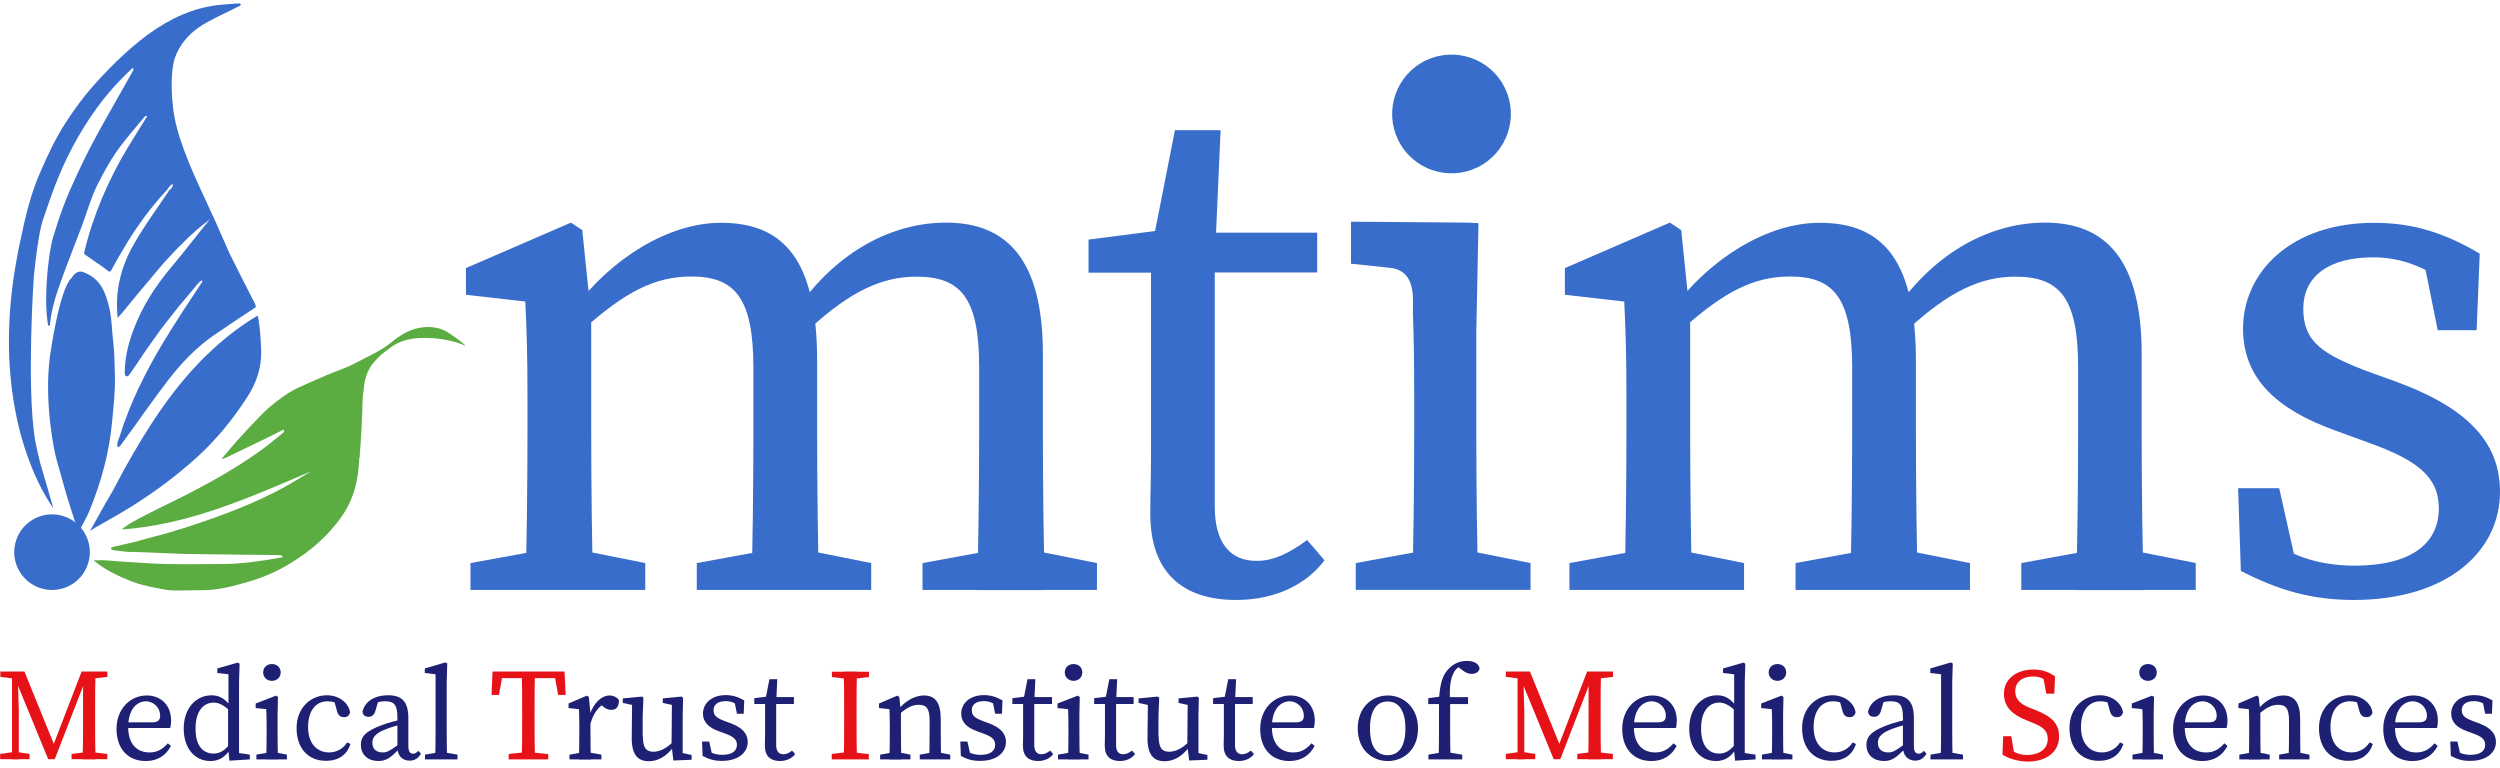 <svg width="257" height="79" viewBox="0 0 257 79" fill="none" xmlns="http://www.w3.org/2000/svg">
<path d="M152.423 16.907C155.29 15.135 156.178 11.375 154.406 8.508C152.635 5.641 148.874 4.753 146.007 6.525C143.141 8.296 142.253 12.056 144.024 14.924C145.796 17.79 149.556 18.678 152.423 16.907Z" fill="#386DCC"/>
<path d="M53.999 60.643C54.149 57.15 54.224 49.189 54.224 44.383V40.703C54.224 36.441 54.149 34.094 53.999 30.996L47.897 30.301V27.56L58.693 22.885L59.857 23.655L60.777 32.611V44.364C60.777 49.171 60.852 57.132 61.002 60.624H53.999V60.643ZM66.334 57.883V60.643H48.366V57.883L56.815 56.343H58.617L66.334 57.883ZM84.002 37.154V44.383C84.002 49.34 84.077 57.15 84.227 60.643H77.224C77.374 57.15 77.449 49.34 77.449 44.383V37.83C77.449 30.733 75.628 28.424 71.066 28.424C67.292 28.424 64.25 30.038 60.026 33.793H58.336V30.226H62.335L59.068 31.672C62.767 26.677 68.644 22.904 74.088 22.904C80.791 22.885 84.002 27.015 84.002 37.154ZM81.843 56.343L89.56 57.883V60.643H71.629V57.883L80.059 56.343H81.843ZM107.209 36.385V44.402C107.209 49.358 107.284 57.169 107.434 60.661H100.431C100.581 57.169 100.656 49.358 100.656 44.402V37.699C100.656 30.508 98.685 28.442 94.197 28.442C90.724 28.442 87.475 29.888 83.213 33.812H81.298V30.939H85.56L82.012 31.653C86.124 25.795 91.775 22.885 97.258 22.885C103.585 22.885 107.209 26.79 107.209 36.385ZM105.05 56.343L112.766 57.883V60.643H94.836V57.883L103.228 56.343H105.05Z" fill="#386DCC"/>
<path d="M129.176 57.658C130.866 57.658 132.387 56.963 134.377 55.517L136.16 57.601C134.227 60.155 131.016 61.676 127.054 61.676C121.609 61.676 118.249 58.878 118.249 52.814C118.249 50.898 118.324 49.265 118.324 46.242V28.03H111.902V24.631L121.478 23.392L118.305 25.983L120.783 13.385H125.477L124.876 26.96V51.987C124.858 55.949 126.566 57.658 129.176 57.658ZM135.409 23.918V28.011H121.591V23.918H135.409Z" fill="#386DCC"/>
<path d="M145.155 60.641C145.305 57.148 145.38 49.188 145.38 44.381V40.739C145.38 37.528 145.343 34.73 145.249 32.214C145.211 30.881 145.718 27.746 142.77 27.52L138.884 27.108V22.789L150.825 22.883L151.989 22.939L151.764 34.167V44.381C151.764 49.188 151.839 57.148 151.989 60.641H145.155ZM157.34 57.881V60.641H139.372V57.881L147.821 56.341H149.623L157.34 57.881Z" fill="#386DCC"/>
<path d="M166.971 60.643C167.121 57.15 167.197 49.189 167.197 44.383V40.703C167.197 36.441 167.121 34.094 166.971 30.996L160.869 30.301V27.56L171.665 22.885L172.829 23.655L173.749 32.611V44.364C173.749 49.171 173.824 57.132 173.975 60.624H166.971V60.643ZM179.288 57.883V60.643H161.339V57.883L169.788 56.343H171.59L179.288 57.883ZM196.956 37.154V44.383C196.956 49.34 197.031 57.15 197.181 60.643H190.178C190.328 57.15 190.403 49.34 190.403 44.383V37.83C190.403 30.733 188.582 28.424 184.02 28.424C180.246 28.424 177.204 30.038 172.979 33.793H171.29V30.226H175.289L172.022 31.672C175.721 26.677 181.597 22.904 187.042 22.904C193.745 22.885 196.956 27.015 196.956 37.154ZM194.797 56.343L202.514 57.883V60.643H184.583V57.883L193.013 56.343H194.797ZM220.163 36.385V44.402C220.163 49.358 220.238 57.169 220.388 60.661H213.403C213.554 57.169 213.629 49.358 213.629 44.402V37.699C213.629 30.508 211.657 28.442 207.17 28.442C203.696 28.442 200.448 29.888 196.186 33.812H194.271V30.939H198.533L194.984 31.653C199.096 25.795 204.748 22.885 210.23 22.885C216.539 22.885 220.163 26.79 220.163 36.385ZM218.003 56.343L225.72 57.883V60.643H207.789V57.883L216.182 56.343H218.003Z" fill="#386DCC"/>
<path d="M230.358 58.693L230.076 50.187H234.301L236.366 59.387L232.536 57.622V54.975C235.277 57.059 238.206 58.148 242.074 58.148C247.951 58.148 250.711 55.801 250.711 52.271C250.711 48.986 248.439 47.296 243.557 45.531L239.952 44.217C234.282 42.151 230.583 39.072 230.583 33.777C230.583 28.107 235.371 22.906 244.064 22.906C248.27 22.906 251.537 24.07 254.916 26.079L254.597 33.946H250.598L249.002 26.023L251.875 27.3V29.365C249.378 27.431 246.805 26.455 243.97 26.455C239.239 26.455 236.779 28.52 236.779 31.731C236.779 35.129 238.675 36.462 243.933 38.377L246.336 39.241C254.053 42.076 257 45.737 257 50.582C257 56.458 251.875 61.678 241.905 61.678C237.549 61.659 234.169 60.645 230.358 58.693Z" fill="#386DCC"/>
<path d="M0.016 77.505L1.443 77.298H1.724L3.039 77.505V78.049H0.016V77.505ZM0.035 69.037H1.818V69.788H1.649L0.035 69.582V69.037ZM1.236 69.037H1.818L1.931 73.093V78.068H1.236V69.037ZM1.255 69.037H2.513L5.761 77.035H5.31L8.39 69.037H9.122L5.63 78.049H4.954L1.255 69.037ZM7.376 77.505L8.991 77.298H9.272L11.037 77.505V78.049H7.357V77.505H7.376ZM8.54 73.9V69.037H9.817C9.779 70.408 9.779 71.797 9.779 73.224V73.881C9.779 75.271 9.779 76.679 9.817 78.068H8.484C8.54 76.698 8.54 75.289 8.54 73.9ZM9.141 69.037H11.037V69.582L9.272 69.788H9.141V69.037Z" fill="#E61217"/>
<path d="M17.591 74.085C17.591 74.386 17.553 74.667 17.497 74.836H12.502V74.254H15.675C16.314 74.254 16.464 73.954 16.464 73.559C16.464 72.79 15.826 72.095 15 72.095C14.155 72.095 13.178 72.808 13.178 74.742C13.178 76.451 14.042 77.352 15.375 77.352C16.239 77.352 16.765 76.958 17.253 76.413L17.572 76.676C17.084 77.634 16.22 78.235 14.981 78.235C13.16 78.235 11.977 76.977 11.977 74.93C11.977 72.865 13.404 71.494 15.075 71.494C16.502 71.494 17.591 72.452 17.591 74.085Z" fill="#1E2074"/>
<path d="M21.945 77.466C22.621 77.466 23.109 77.165 23.71 76.376L23.842 76.733C23.316 77.672 22.678 78.235 21.626 78.235C19.993 78.235 18.885 76.883 18.885 74.912C18.885 72.847 20.105 71.476 21.758 71.476C22.546 71.476 23.203 71.814 23.898 72.865L23.767 73.203C22.997 72.452 22.471 72.227 21.964 72.227C20.969 72.227 20.105 73.034 20.105 74.856C20.068 76.658 20.875 77.466 21.945 77.466ZM25.682 77.578V78.066L23.579 78.198L23.447 76.827V72.847L23.485 72.678V69.317L22.34 69.185V68.716L24.442 68.115L24.63 68.228L24.574 70.143V78.066L24.311 77.372L25.682 77.578Z" fill="#1E2074"/>
<path d="M27.372 78.065C27.391 77.464 27.41 76.074 27.41 75.229V74.591C27.41 73.859 27.391 73.427 27.372 72.901L26.283 72.789V72.319L28.367 71.512L28.574 71.643L28.536 73.465V75.248C28.536 76.074 28.555 77.464 28.574 78.083H27.372V78.065ZM29.494 77.576V78.065H26.358V77.576L27.823 77.314H28.142L29.494 77.576ZM27.053 69.127C27.053 68.602 27.447 68.264 27.954 68.264C28.461 68.264 28.856 68.602 28.856 69.127C28.856 69.634 28.461 69.991 27.954 69.991C27.447 69.991 27.053 69.634 27.053 69.127Z" fill="#1E2074"/>
<path d="M31.672 74.74C31.672 76.429 32.574 77.349 33.831 77.349C34.601 77.349 35.277 76.974 35.69 76.317L36.028 76.486C35.653 77.612 34.789 78.213 33.512 78.213C31.672 78.213 30.489 76.918 30.489 74.852C30.489 72.731 31.973 71.473 33.606 71.473C34.827 71.473 35.822 72.224 35.991 73.219C35.916 73.557 35.709 73.726 35.371 73.726C34.92 73.726 34.733 73.444 34.639 73.087L34.32 71.923L34.958 72.43C34.507 72.186 34.057 72.092 33.663 72.092C32.498 72.092 31.672 73.012 31.672 74.74Z" fill="#1E2074"/>
<path d="M39.331 74.514C39.894 74.308 40.758 74.064 41.415 73.951V74.439C40.814 74.571 40.007 74.815 39.613 74.984C38.43 75.434 38.28 75.96 38.28 76.354C38.28 77.068 38.749 77.349 39.35 77.349C39.8 77.349 40.082 77.18 40.908 76.58L41.19 76.373L41.378 76.655L40.983 77.049C40.176 77.856 39.725 78.232 38.899 78.232C37.904 78.232 37.097 77.669 37.097 76.542C37.097 75.772 37.51 75.171 39.331 74.514ZM40.852 76.824V73.726C40.852 72.411 40.476 72.092 39.594 72.092C39.275 72.092 38.88 72.13 38.373 72.336L38.937 71.904L38.599 73.05C38.486 73.463 38.261 73.688 37.885 73.688C37.51 73.688 37.285 73.482 37.266 73.144C37.51 72.111 38.505 71.473 39.894 71.473C41.303 71.473 41.978 72.111 41.978 73.82V76.692C41.978 77.274 42.166 77.481 42.467 77.481C42.692 77.481 42.842 77.368 42.992 77.18L43.274 77.481C42.955 78.007 42.579 78.194 42.11 78.194C41.34 78.194 40.852 77.669 40.852 76.824Z" fill="#1E2074"/>
<path d="M45.791 68.096L45.978 68.208L45.922 70.124V75.231C45.922 76.169 45.941 77.108 45.96 78.066H44.739C44.758 77.127 44.777 76.188 44.777 75.231V69.316L43.669 69.185V68.715L45.791 68.096ZM47.03 77.577V78.066H43.688V77.577L45.19 77.314H45.509L47.03 77.577Z" fill="#1E2074"/>
<path d="M51.106 69.713L51.725 69.037L51.293 71.44H50.524L50.636 69.037H58.034L58.147 71.44H57.377L56.945 69.037L57.564 69.713H51.106ZM54.466 77.317L56.363 77.524V78.068H52.288V77.505L54.185 77.317H54.466ZM53.678 73.224C53.678 71.835 53.678 70.427 53.64 69.037H54.992C54.955 70.389 54.955 71.797 54.955 73.224V73.881C54.955 75.271 54.955 76.679 54.992 78.068H53.64C53.678 76.716 53.678 75.308 53.678 73.881V73.224Z" fill="#E61217"/>
<path d="M59.554 75.231V74.592C59.554 73.86 59.535 73.447 59.517 72.902L58.446 72.79V72.32L60.324 71.513L60.531 71.644L60.7 73.334V75.249C60.7 76.075 60.718 77.465 60.737 78.084H59.517C59.535 77.446 59.554 76.057 59.554 75.231ZM58.559 77.578L60.024 77.315H60.361L61.826 77.578V78.066H58.54V77.578H58.559ZM60.136 73.409H60.925L60.606 73.522C61.019 72.245 61.864 71.494 62.652 71.494C63.046 71.494 63.459 71.682 63.629 71.982C63.629 72.621 63.384 72.977 62.84 72.977C62.521 72.977 62.258 72.846 62.014 72.639L61.657 72.32L62.314 72.208C61.507 72.639 61.019 73.315 60.718 74.329H60.174V73.409H60.136Z" fill="#1E2074"/>
<path d="M66.087 75.682C66.087 76.865 66.425 77.278 67.157 77.278C67.833 77.278 68.528 76.921 69.185 76.264H69.485V76.959H68.791L69.26 76.752C68.49 77.803 67.589 78.254 66.688 78.254C65.599 78.254 64.923 77.616 64.942 75.832L64.979 72.265L65.28 72.527L64.022 72.265V71.795L66.012 71.607L66.143 71.739L66.068 73.635V75.682H66.087ZM69.222 78.179L69.035 76.602L69.072 72.265L69.373 72.527L68.133 72.265V71.795L70.086 71.607L70.218 71.739L70.18 73.635V77.691L69.823 77.334L71.1 77.616V78.104L69.222 78.179Z" fill="#1E2074"/>
<path d="M72.228 77.709L72.172 76.226H72.904L73.261 77.822L72.604 77.522V77.052C73.073 77.409 73.599 77.597 74.256 77.597C75.27 77.597 75.758 77.184 75.758 76.564C75.758 76.001 75.364 75.7 74.519 75.4L73.899 75.175C72.904 74.818 72.266 74.273 72.266 73.353C72.266 72.358 73.092 71.457 74.613 71.457C75.345 71.457 75.908 71.664 76.509 72.001L76.453 73.372H75.758L75.477 72.001L75.984 72.227V72.584C75.552 72.246 75.101 72.077 74.613 72.077C73.787 72.077 73.355 72.433 73.355 72.997C73.355 73.597 73.693 73.823 74.594 74.161L75.007 74.311C76.359 74.799 76.866 75.438 76.866 76.282C76.866 77.296 75.984 78.216 74.237 78.216C73.486 78.235 72.904 78.066 72.228 77.709Z" fill="#1E2074"/>
<path d="M80.525 77.537C80.826 77.537 81.089 77.424 81.427 77.162L81.746 77.518C81.408 77.969 80.845 78.232 80.169 78.232C79.23 78.232 78.629 77.744 78.629 76.692C78.629 76.354 78.648 76.073 78.648 75.547V72.374H77.54V71.773L79.211 71.566L78.667 72.017L79.099 69.82H79.906L79.793 72.186V76.542C79.775 77.237 80.075 77.537 80.525 77.537ZM81.615 71.66V72.374H79.211V71.66H81.615Z" fill="#1E2074"/>
<path d="M85.52 69.6V69.056H89.331V69.6L87.566 69.807H87.285L85.52 69.6ZM87.548 77.317L89.313 77.524V78.068H85.501V77.505L87.266 77.298H87.548V77.317ZM86.778 73.224C86.778 71.835 86.778 70.427 86.74 69.037H88.092C88.055 70.389 88.055 71.797 88.055 73.224V73.881C88.055 75.271 88.055 76.679 88.092 78.068H86.74C86.778 76.716 86.778 75.308 86.778 73.881V73.224Z" fill="#E61217"/>
<path d="M91.434 78.066C91.452 77.465 91.471 76.075 91.471 75.231V74.592C91.471 73.86 91.452 73.447 91.434 72.902L90.363 72.79V72.32L92.241 71.513L92.448 71.644L92.617 73.203V75.249C92.617 76.075 92.635 77.465 92.654 78.084H91.434V78.066ZM93.593 77.578V78.066H90.476V77.578L91.941 77.315H92.26L93.593 77.578ZM96.71 73.972V75.231C96.71 76.094 96.728 77.446 96.747 78.066H95.527C95.546 77.465 95.564 76.094 95.564 75.231V74.085C95.564 72.846 95.245 72.452 94.457 72.452C93.799 72.452 93.236 72.733 92.485 73.391H92.185V72.771H92.879L92.297 73.015C92.954 72.132 94.006 71.494 94.963 71.494C96.146 71.494 96.71 72.208 96.71 73.972ZM96.334 77.315L97.686 77.578V78.066H94.55V77.578L96.015 77.315H96.334Z" fill="#1E2074"/>
<path d="M98.775 77.709L98.719 76.226H99.451L99.808 77.822L99.151 77.522V77.052C99.62 77.409 100.146 77.597 100.803 77.597C101.817 77.597 102.305 77.184 102.305 76.564C102.305 76.001 101.911 75.7 101.066 75.4L100.446 75.175C99.451 74.818 98.813 74.273 98.813 73.353C98.813 72.358 99.639 71.457 101.16 71.457C101.892 71.457 102.455 71.664 103.056 72.001L103 73.372H102.305L102.023 72.001L102.53 72.227V72.584C102.098 72.246 101.648 72.077 101.16 72.077C100.334 72.077 99.902 72.433 99.902 72.997C99.902 73.597 100.24 73.823 101.141 74.161L101.554 74.311C102.906 74.799 103.413 75.438 103.413 76.282C103.413 77.296 102.53 78.216 100.784 78.216C100.014 78.235 99.432 78.066 98.775 77.709Z" fill="#1E2074"/>
<path d="M107.055 77.537C107.355 77.537 107.618 77.424 107.956 77.162L108.275 77.518C107.937 77.969 107.374 78.232 106.698 78.232C105.759 78.232 105.158 77.744 105.158 76.692C105.158 76.354 105.177 76.073 105.177 75.547V72.374H104.069V71.773L105.74 71.566L105.196 72.017L105.628 69.82H106.435L106.323 72.186V76.542C106.304 77.237 106.604 77.537 107.055 77.537ZM108.144 71.66V72.374H105.74V71.66H108.144Z" fill="#1E2074"/>
<path d="M109.797 78.065C109.816 77.464 109.835 76.074 109.835 75.229V74.591C109.835 73.859 109.816 73.427 109.797 72.901L108.708 72.789V72.319L110.792 71.512L110.999 71.643L110.961 73.465V75.248C110.961 76.074 110.98 77.464 110.999 78.083H109.797V78.065ZM111.9 77.576V78.065H108.764V77.576L110.229 77.314H110.548L111.9 77.576ZM109.459 69.127C109.459 68.602 109.853 68.264 110.36 68.264C110.867 68.264 111.262 68.602 111.262 69.127C111.262 69.634 110.867 69.991 110.36 69.991C109.872 69.991 109.459 69.634 109.459 69.127Z" fill="#1E2074"/>
<path d="M115.467 77.537C115.767 77.537 116.03 77.424 116.368 77.162L116.687 77.518C116.349 77.969 115.786 78.232 115.11 78.232C114.171 78.232 113.571 77.744 113.571 76.692C113.571 76.354 113.589 76.073 113.589 75.547V72.374H112.482V71.773L114.153 71.566L113.608 72.017L114.04 69.82H114.847L114.735 72.186V76.542C114.716 77.237 114.998 77.537 115.467 77.537ZM116.537 71.66V72.374H114.134V71.66H116.537Z" fill="#1E2074"/>
<path d="M119.109 75.682C119.109 76.865 119.447 77.278 120.18 77.278C120.856 77.278 121.55 76.921 122.207 76.264H122.508V76.959H121.813L122.282 76.752C121.513 77.803 120.611 78.254 119.71 78.254C118.621 78.254 117.945 77.616 117.964 75.832L118.002 72.265L118.302 72.527L117.044 72.265V71.795L119.034 71.607L119.166 71.739L119.091 73.635V75.682H119.109ZM122.245 78.179L122.057 76.602L122.095 72.265L122.395 72.527L121.156 72.265V71.795L123.109 71.607L123.24 71.739L123.202 73.635V77.691L122.846 77.334L124.122 77.616V78.104L122.245 78.179Z" fill="#1E2074"/>
<path d="M127.691 77.537C127.991 77.537 128.254 77.424 128.592 77.162L128.911 77.518C128.573 77.969 128.01 78.232 127.334 78.232C126.395 78.232 125.794 77.744 125.794 76.692C125.794 76.354 125.813 76.073 125.813 75.547V72.374H124.705V71.773L126.376 71.566L125.832 72.017L126.264 69.82H127.071L126.958 72.186V76.542C126.94 77.237 127.24 77.537 127.691 77.537ZM128.78 71.66V72.374H126.376V71.66H128.78Z" fill="#1E2074"/>
<path d="M135.162 74.085C135.162 74.386 135.124 74.667 135.068 74.836H130.074V74.254H133.247C133.885 74.254 134.035 73.954 134.035 73.559C134.035 72.79 133.397 72.095 132.571 72.095C131.726 72.095 130.75 72.808 130.75 74.742C130.75 76.451 131.613 77.352 132.946 77.352C133.81 77.352 134.336 76.958 134.824 76.413L135.143 76.676C134.655 77.634 133.791 78.235 132.552 78.235C130.731 78.235 129.548 76.977 129.548 74.93C129.548 72.865 130.975 71.494 132.646 71.494C134.054 71.494 135.162 72.452 135.162 74.085Z" fill="#1E2074"/>
<path d="M139.576 74.892C139.576 72.658 141.097 71.494 142.674 71.494C144.214 71.494 145.772 72.658 145.772 74.892C145.772 77.127 144.233 78.235 142.674 78.235C141.078 78.235 139.576 77.108 139.576 74.892ZM144.477 74.892C144.477 73.071 143.801 72.114 142.656 72.114C141.473 72.114 140.834 73.09 140.834 74.892C140.834 76.714 141.473 77.634 142.656 77.634C143.82 77.634 144.477 76.695 144.477 74.892Z" fill="#1E2074"/>
<path d="M147.93 72.376H146.822V71.775L148.343 71.569L147.93 71.775C148.062 70.217 148.287 69.41 148.906 68.771C149.489 68.133 150.183 67.945 150.803 67.945C151.441 67.945 151.967 68.152 152.098 68.678C152.08 69.016 151.779 69.278 151.272 69.278C150.934 69.278 150.634 69.128 150.296 68.865L149.658 68.377L150.803 68.114L151.103 68.527C150.953 68.452 150.746 68.358 150.578 68.358C150.164 68.358 149.714 68.659 149.47 69.109C149.151 69.654 148.963 70.555 149.075 72.189V75.212C149.075 76.15 149.094 77.089 149.113 78.047H147.893C147.911 77.108 147.93 76.169 147.93 75.212V72.376ZM150.315 77.577V78.065H146.841V77.577L148.362 77.314H148.7L150.315 77.577ZM150.915 71.663V72.376H148.512V71.663H150.915Z" fill="#1E2074"/>
<path d="M154.801 77.505L156.228 77.298H156.509L157.824 77.505V78.049H154.801V77.505ZM154.801 69.037H156.585V69.788H156.416L154.801 69.582V69.037ZM156.003 69.037H156.585L156.697 73.093V78.068H156.003V69.037ZM156.021 69.037H157.279L160.527 77.035H160.077L163.156 69.037H163.888L160.396 78.049H159.72L156.021 69.037ZM162.142 77.505L163.757 77.298H164.039L165.803 77.505V78.049H162.142V77.505ZM163.306 73.9V69.037H164.583C164.545 70.408 164.545 71.797 164.545 73.224V73.881C164.545 75.271 164.545 76.679 164.583 78.068H163.269C163.306 76.698 163.306 75.289 163.306 73.9ZM163.926 69.037H165.822V69.582L164.057 69.788H163.926V69.037Z" fill="#E61217"/>
<path d="M172.377 74.085C172.377 74.386 172.339 74.667 172.283 74.836H167.289V74.254H170.462C171.1 74.254 171.25 73.954 171.25 73.559C171.25 72.79 170.612 72.095 169.786 72.095C168.941 72.095 167.964 72.808 167.964 74.742C167.964 76.451 168.828 77.352 170.161 77.352C171.025 77.352 171.551 76.958 172.039 76.413L172.358 76.676C171.87 77.634 171.006 78.235 169.767 78.235C167.946 78.235 166.763 76.977 166.763 74.93C166.763 72.865 168.19 71.494 169.861 71.494C171.269 71.494 172.377 72.452 172.377 74.085Z" fill="#1E2074"/>
<path d="M176.714 77.466C177.39 77.466 177.878 77.165 178.479 76.376L178.61 76.733C178.084 77.672 177.446 78.235 176.395 78.235C174.761 78.235 173.653 76.883 173.653 74.912C173.653 72.847 174.874 71.476 176.526 71.476C177.315 71.476 177.972 71.814 178.667 72.865L178.535 73.203C177.765 72.452 177.24 72.227 176.733 72.227C175.738 72.227 174.874 73.034 174.874 74.856C174.855 76.658 175.644 77.466 176.714 77.466ZM180.469 77.578V78.066L178.366 78.198L178.235 76.827V72.847L178.272 72.678V69.317L177.127 69.185V68.716L179.23 68.115L179.418 68.228L179.361 70.143V78.066L179.098 77.372L180.469 77.578Z" fill="#1E2074"/>
<path d="M182.139 78.065C182.158 77.464 182.176 76.074 182.176 75.229V74.591C182.176 73.859 182.158 73.427 182.139 72.901L181.05 72.789V72.319L183.134 71.512L183.341 71.643L183.303 73.465V75.248C183.303 76.074 183.322 77.464 183.341 78.083H182.139V78.065ZM184.261 77.576V78.065H181.125V77.576L182.59 77.314H182.909L184.261 77.576ZM181.82 69.127C181.82 68.602 182.214 68.264 182.721 68.264C183.228 68.264 183.622 68.602 183.622 69.127C183.622 69.634 183.228 69.991 182.721 69.991C182.233 69.991 181.82 69.634 181.82 69.127Z" fill="#1E2074"/>
<path d="M186.439 74.74C186.439 76.429 187.34 77.349 188.598 77.349C189.368 77.349 190.044 76.974 190.457 76.317L190.795 76.486C190.419 77.612 189.556 78.213 188.279 78.213C186.439 78.213 185.256 76.918 185.256 74.852C185.256 72.731 186.739 71.473 188.373 71.473C189.593 71.473 190.588 72.224 190.757 73.219C190.682 73.557 190.476 73.726 190.138 73.726C189.687 73.726 189.499 73.444 189.405 73.087L189.086 71.923L189.725 72.43C189.274 72.186 188.823 72.092 188.429 72.092C187.284 72.092 186.439 73.012 186.439 74.74Z" fill="#1E2074"/>
<path d="M194.101 74.514C194.664 74.308 195.528 74.064 196.185 73.951V74.439C195.584 74.571 194.777 74.815 194.382 74.984C193.199 75.434 193.049 75.96 193.049 76.354C193.049 77.068 193.519 77.349 194.119 77.349C194.57 77.349 194.852 77.18 195.678 76.58L195.959 76.373L196.147 76.655L195.753 77.049C194.946 77.856 194.495 78.232 193.669 78.232C192.674 78.232 191.866 77.669 191.866 76.542C191.885 75.772 192.279 75.171 194.101 74.514ZM195.621 76.824V73.726C195.621 72.411 195.246 72.092 194.363 72.092C194.044 72.092 193.65 72.13 193.143 72.336L193.706 71.904L193.368 73.05C193.256 73.463 193.03 73.688 192.655 73.688C192.279 73.688 192.054 73.482 192.035 73.144C192.279 72.111 193.274 71.473 194.664 71.473C196.072 71.473 196.748 72.111 196.748 73.82V76.692C196.748 77.274 196.936 77.481 197.236 77.481C197.461 77.481 197.612 77.368 197.762 77.18L198.044 77.481C197.724 78.007 197.349 78.194 196.879 78.194C196.128 78.194 195.64 77.669 195.621 76.824Z" fill="#1E2074"/>
<path d="M200.557 68.096L200.745 68.208L200.689 70.124V75.231C200.689 76.169 200.708 77.108 200.726 78.066H199.506C199.525 77.127 199.543 76.188 199.543 75.231V69.316L198.436 69.185V68.715L200.557 68.096ZM201.796 77.577V78.066H198.454V77.577L199.956 77.314H200.276L201.796 77.577Z" fill="#1E2074"/>
<path d="M210.509 75.963C210.509 75.099 210.002 74.705 208.838 74.254L208.331 74.048C206.942 73.503 206.003 72.715 206.003 71.325C206.003 69.767 207.317 68.828 209.045 68.828C209.946 68.828 210.678 69.11 211.26 69.542L211.185 71.306H210.359L209.983 69.279L210.866 69.729V70.405C210.209 69.767 209.702 69.542 208.988 69.542C207.956 69.542 207.167 70.067 207.167 71.062C207.167 71.907 207.711 72.395 208.688 72.771L209.213 72.978C210.997 73.672 211.673 74.442 211.673 75.719C211.673 77.315 210.34 78.291 208.481 78.291C207.467 78.291 206.472 77.972 205.853 77.578L205.928 75.681H206.754L207.111 77.765L206.228 77.39V76.751C207.073 77.352 207.524 77.615 208.444 77.615C209.664 77.578 210.509 76.996 210.509 75.963Z" fill="#E61217"/>
<path d="M213.926 74.74C213.926 76.429 214.827 77.349 216.085 77.349C216.855 77.349 217.531 76.974 217.944 76.317L218.282 76.486C217.907 77.612 217.043 78.213 215.766 78.213C213.926 78.213 212.743 76.918 212.743 74.852C212.743 72.731 214.227 71.473 215.86 71.473C217.08 71.473 218.076 72.224 218.245 73.219C218.169 73.557 217.963 73.726 217.625 73.726C217.174 73.726 216.987 73.444 216.893 73.087L216.574 71.923L217.212 72.43C216.761 72.186 216.311 72.092 215.916 72.092C214.771 72.092 213.926 73.012 213.926 74.74Z" fill="#1E2074"/>
<path d="M220.235 78.065C220.253 77.464 220.272 76.074 220.272 75.229V74.591C220.272 73.859 220.253 73.427 220.235 72.901L219.146 72.789V72.319L221.23 71.512L221.436 71.643L221.399 73.465V75.248C221.399 76.074 221.417 77.464 221.436 78.083H220.235V78.065ZM222.356 77.576V78.065H219.221V77.576L220.685 77.314H221.004L222.356 77.576ZM219.915 69.127C219.915 68.602 220.31 68.264 220.817 68.264C221.324 68.264 221.718 68.602 221.718 69.127C221.718 69.634 221.324 69.991 220.817 69.991C220.31 69.991 219.915 69.634 219.915 69.127Z" fill="#1E2074"/>
<path d="M228.985 74.085C228.985 74.386 228.947 74.667 228.891 74.836H223.915V74.254H227.089C227.727 74.254 227.877 73.954 227.877 73.559C227.877 72.79 227.239 72.095 226.413 72.095C225.568 72.095 224.591 72.808 224.591 74.742C224.591 76.451 225.455 77.352 226.788 77.352C227.652 77.352 228.178 76.958 228.666 76.413L228.985 76.676C228.497 77.634 227.633 78.235 226.394 78.235C224.573 78.235 223.39 76.977 223.39 74.93C223.39 72.865 224.817 71.494 226.488 71.494C227.896 71.494 228.985 72.452 228.985 74.085Z" fill="#1E2074"/>
<path d="M231.181 78.066C231.199 77.465 231.218 76.075 231.218 75.231V74.592C231.218 73.86 231.199 73.447 231.181 72.902L230.11 72.79V72.32L231.988 71.513L232.195 71.644L232.364 73.203V75.249C232.364 76.075 232.382 77.465 232.401 78.084H231.181V78.066ZM233.321 77.578V78.066H230.204V77.578L231.669 77.315H231.988L233.321 77.578ZM236.457 73.972V75.231C236.457 76.094 236.475 77.446 236.494 78.066H235.274C235.293 77.465 235.311 76.094 235.311 75.231V74.085C235.311 72.846 234.992 72.452 234.204 72.452C233.546 72.452 232.983 72.733 232.232 73.391H231.932V72.771H232.626L232.044 73.015C232.702 72.132 233.753 71.494 234.711 71.494C235.875 71.494 236.457 72.208 236.457 73.972ZM236.062 77.315L237.414 77.578V78.066H234.297V77.578L235.762 77.315H236.062Z" fill="#1E2074"/>
<path d="M239.574 74.74C239.574 76.429 240.475 77.349 241.733 77.349C242.503 77.349 243.179 76.974 243.592 76.317L243.93 76.486C243.554 77.612 242.69 78.213 241.414 78.213C239.574 78.213 238.391 76.918 238.391 74.852C238.391 72.731 239.874 71.473 241.507 71.473C242.728 71.473 243.723 72.224 243.892 73.219C243.817 73.557 243.61 73.726 243.272 73.726C242.822 73.726 242.634 73.444 242.54 73.087L242.221 71.923L242.859 72.43C242.409 72.186 241.958 72.092 241.564 72.092C240.4 72.092 239.574 73.012 239.574 74.74Z" fill="#1E2074"/>
<path d="M250.613 74.085C250.613 74.386 250.575 74.667 250.519 74.836H245.525V74.254H248.698C249.336 74.254 249.487 73.954 249.487 73.559C249.487 72.79 248.848 72.095 248.022 72.095C247.177 72.095 246.201 72.808 246.201 74.742C246.201 76.451 247.064 77.352 248.398 77.352C249.261 77.352 249.787 76.958 250.275 76.413L250.594 76.676C250.106 77.634 249.242 78.235 248.003 78.235C246.182 78.235 244.999 76.977 244.999 74.93C244.999 72.865 246.426 71.494 248.097 71.494C249.505 71.494 250.613 72.452 250.613 74.085Z" fill="#1E2074"/>
<path d="M251.946 77.709L251.89 76.226H252.622L252.979 77.822L252.321 77.522V77.052C252.791 77.409 253.317 77.597 253.974 77.597C254.988 77.597 255.476 77.184 255.476 76.564C255.476 76.001 255.082 75.7 254.237 75.4L253.617 75.175C252.622 74.818 251.984 74.273 251.984 73.353C251.984 72.358 252.81 71.457 254.33 71.457C255.063 71.457 255.626 71.664 256.227 72.001L256.171 73.372H255.476L255.194 72.001L255.701 72.227V72.584C255.269 72.246 254.819 72.077 254.33 72.077C253.504 72.077 253.073 72.433 253.073 72.997C253.073 73.597 253.41 73.823 254.312 74.161L254.725 74.311C256.077 74.799 256.584 75.438 256.584 76.282C256.584 77.296 255.701 78.216 253.955 78.216C253.204 78.235 252.622 78.066 251.946 77.709Z" fill="#1E2074"/>
<path d="M11.81 38.471C11.772 37.363 11.772 36.256 11.641 35.129C11.491 33.984 11.509 32.82 11.246 31.693C10.871 30.116 10.383 28.727 8.749 28.051C8.712 28.032 8.693 28.032 8.655 28.013C8.618 27.994 8.58 27.976 8.524 27.957C8.036 27.807 7.642 28.107 7.341 28.595C6.083 29.741 5.144 36.575 5.144 36.575C4.468 41.475 5.689 46.751 5.689 46.751C5.914 47.69 6.215 48.591 6.459 49.53C6.891 51.163 7.435 52.741 7.942 54.355C7.98 54.449 8.017 54.524 8.111 54.543C8.224 54.562 8.224 54.449 8.242 54.393C8.562 53.755 8.937 53.154 9.2 52.497C10.402 49.549 11.246 46.507 11.528 43.315C11.678 41.701 11.866 40.105 11.81 38.471Z" fill="#386DCC"/>
<path d="M7.393 60.068C9.219 58.939 9.784 56.544 8.656 54.718C7.527 52.892 5.132 52.327 3.306 53.455C1.48 54.583 0.915 56.978 2.043 58.804C3.172 60.63 5.567 61.196 7.393 60.068Z" fill="#386DCC"/>
<path d="M1.483 41.737C1.633 42.619 1.821 43.446 2.008 44.215C2.065 44.441 2.121 44.666 2.196 44.891C3.548 49.735 5.482 52.233 5.482 52.233L4.224 47.895L4.186 47.801C4.167 47.745 4.149 47.689 4.13 47.595C4.074 47.351 3.998 47.013 3.886 46.562C3.792 46.168 3.698 45.68 3.585 45.117C2.722 39.597 3.473 28.463 3.473 28.463C3.698 26.247 3.98 24.163 4.336 22.83C4.768 21.516 5.444 19.619 5.651 19.094C6.74 16.277 8.129 13.63 9.894 11.189C10.964 9.706 12.185 8.335 13.518 7.096C13.555 7.058 13.612 7.04 13.687 6.983C13.781 7.19 13.63 7.321 13.574 7.453C12.654 9.086 11.734 10.701 10.814 12.334C9.781 14.156 8.805 16.014 7.923 17.93C6.834 20.258 6.252 21.797 5.501 24.238C5.144 25.365 4.9 27.468 4.825 28.65C4.75 29.871 4.693 31.091 4.806 32.33C4.825 32.612 4.881 32.912 4.9 33.194C4.919 33.325 4.956 33.495 5.069 33.513C5.069 33.513 5.125 33.495 5.144 33.344C5.144 33.344 5.144 33.344 5.144 33.325C5.275 31.805 5.745 30.378 6.252 28.951C6.946 26.998 7.716 25.083 8.448 23.149C8.937 21.835 9.312 20.464 9.913 19.206C10.626 17.742 11.415 16.334 12.391 15.019C13.142 14.024 13.968 13.085 14.757 12.128C14.832 12.034 14.926 11.865 15.133 11.94C14.475 13.01 13.818 14.043 13.18 15.094C11.171 18.399 9.537 22.192 8.655 25.965C8.599 26.172 8.899 26.266 9.068 26.397C9.819 26.961 10.363 27.242 11.096 27.843C11.284 27.993 11.359 27.937 11.452 27.749C11.941 26.867 12.447 25.965 12.973 25.102C14.194 23.093 15.583 21.215 17.198 19.488C17.348 19.262 17.479 19.037 17.78 18.906C17.761 19.244 17.611 19.431 17.367 19.563C17.348 19.619 17.329 19.676 17.292 19.732C16.09 21.497 14.832 23.224 13.762 25.102C12.447 27.392 11.847 29.796 12.072 32.424V32.687L12.241 32.499C12.541 32.218 12.786 31.88 13.048 31.561C13.856 30.584 14.644 29.608 15.47 28.65C16.09 27.918 16.691 27.167 17.348 26.472C18.606 25.12 19.901 23.806 21.385 22.698C21.554 22.567 21.479 22.623 21.573 22.548C20.446 23.9 19 25.815 17.949 27.054C16.428 28.838 15.076 30.735 14.137 32.894C13.386 34.602 12.842 36.367 12.823 38.264C12.823 38.395 12.804 38.62 12.992 38.677C13.161 38.733 13.255 38.564 13.33 38.47C13.968 37.588 14.55 36.649 15.189 35.748C15.79 34.903 16.372 34.058 17.01 33.232C17.892 32.086 18.812 30.96 19.751 29.871C20.07 29.514 20.333 29.082 20.746 28.801C20.84 28.951 20.765 29.007 20.728 29.063C19.395 31.072 18.061 33.081 16.803 35.166C14.945 38.245 13.367 41.437 12.297 44.873C12.185 45.211 11.978 45.567 12.091 45.962C12.316 45.943 12.391 45.792 12.485 45.661C14.1 43.483 15.621 41.23 17.292 39.071C18.625 37.343 20.108 35.785 21.892 34.527C23.244 33.588 24.614 32.687 25.985 31.786C26.022 31.748 26.06 31.73 26.097 31.711L26.304 31.561C26.304 31.561 26.323 31.504 26.229 31.279C26.21 31.223 26.191 31.166 26.154 31.11C25.29 29.439 24.445 27.749 23.6 26.059L21.892 22.192C21.873 22.154 21.835 22.098 21.817 22.06C21.629 21.628 21.422 21.215 21.235 20.783C20.408 19.018 19.582 17.235 18.906 15.395C18.381 13.968 17.949 12.503 17.78 11.001C17.63 9.612 17.573 8.185 17.78 6.796C17.874 6.157 18.08 5.575 18.418 4.993C19.113 3.773 20.07 2.965 21.253 2.308C22.305 1.726 23.394 1.238 24.464 0.693C24.539 0.656 24.652 0.618 24.708 0.562C24.783 0.487 24.746 0.355 24.633 0.355C24.22 0.355 24.013 0.393 23.413 0.431C22.117 0.506 20.878 0.731 19.676 1.144C17.048 2.064 14.87 3.66 12.842 5.5C11.715 6.514 10.664 7.622 9.65 8.748C8.58 9.95 7.641 11.245 6.759 12.597C5.707 14.212 4.9 15.958 4.13 17.723C3.435 19.319 2.928 21.009 2.534 22.717C2.234 24.069 1.933 25.421 1.689 26.792C0.6 32.762 0.788 37.794 1.483 41.737Z" fill="#386DCC"/>
<path d="M9.781 54.242C11.02 53.528 12.278 52.834 13.498 52.083C15.826 50.618 18.023 49.004 20.07 47.163C22.154 45.305 23.9 43.164 25.421 40.817C26.36 39.372 26.885 37.813 26.848 36.086C26.848 36.086 26.791 33.645 26.491 32.443C24.857 33.401 23.374 34.546 21.985 35.804C19.919 37.682 18.136 39.822 16.54 42.113C15.15 44.103 13.911 46.206 12.728 48.328C12.221 49.248 11.752 50.224 11.208 51.125C10.588 52.158 10.025 53.228 9.405 54.317L9.255 54.58L9.781 54.242Z" fill="#386DCC"/>
<path d="M45.981 34.133C45.023 33.533 43.221 33.27 41.324 34.396L41.306 34.415C41.062 34.565 40.817 34.734 40.573 34.922C40.367 35.091 40.179 35.222 39.972 35.392C39.559 35.711 39.128 35.974 38.677 36.218C37.701 36.725 36.818 37.175 36.311 37.438C36.03 37.588 35.729 37.72 35.429 37.832C32.894 38.79 30.378 39.992 30.378 39.992C29.421 40.442 27.787 41.719 27.017 42.489C26.191 43.334 25.159 44.423 24.37 45.305C23.826 45.925 23.3 46.563 22.755 47.201C23.093 47.145 23.488 46.92 23.732 46.807C25.515 45.925 27.13 45.192 28.895 44.291C28.97 44.254 29.064 44.103 29.177 44.235C29.27 44.366 29.139 44.46 29.045 44.535C28.294 45.136 27.581 45.756 26.792 46.319C24.426 48.009 21.892 49.454 19.3 50.788C17.329 51.801 15.301 52.703 13.367 53.81C13.236 53.886 13.236 53.886 13.086 53.998C12.842 54.167 12.635 54.299 12.523 54.43C19.413 53.942 25.628 51.163 31.955 48.459L30.716 49.21C28.951 50.299 27.111 51.201 25.196 52.008C23.168 52.853 21.084 53.585 18.981 54.261C17.911 54.599 16.841 54.918 15.771 55.181C14.363 55.538 14.588 55.575 11.715 56.195C11.584 56.233 11.396 56.233 11.415 56.401C11.434 56.514 11.602 56.552 11.753 56.57C13.048 56.739 13.048 56.739 13.705 56.739C15.508 56.777 17.31 56.908 19.132 56.946C22.267 57.002 25.403 57.021 28.538 57.059C28.726 57.059 28.914 57.059 29.064 57.19C29.026 57.284 28.951 57.303 28.876 57.321C26.942 57.659 25.008 57.96 23.037 57.979C20.352 57.979 17.667 58.072 14.982 57.885C13.63 57.791 12.278 57.734 10.927 57.603C10.514 57.566 10.101 57.603 9.612 57.603C10.833 58.617 12.185 59.237 13.555 59.781C14.287 60.063 15.076 60.25 15.865 60.401C16.522 60.532 17.179 60.682 17.817 60.701C18.887 60.72 19.958 60.663 21.028 60.663C22.624 60.645 24.107 60.213 25.609 59.781C27.111 59.349 28.538 58.711 29.89 57.885C31.918 56.645 33.683 55.125 35.072 53.172C36.086 51.764 36.612 50.187 36.818 48.516V48.497C36.856 48.159 36.893 47.821 36.912 47.464C36.931 47.333 36.931 47.183 36.95 47.014C36.95 46.995 36.968 46.995 36.987 46.976C36.987 46.807 36.987 46.638 37.006 46.469C37.119 45.061 37.231 43.052 37.288 40.799C37.344 40.405 37.4 39.992 37.438 39.597C37.532 38.79 37.813 38.095 38.245 37.476C38.489 37.175 38.79 36.837 39.128 36.518C39.447 36.236 39.785 35.992 40.123 35.748C40.742 35.279 41.475 34.978 42.244 34.847C44.366 34.49 46.938 35.053 47.821 35.56C47.896 35.504 47.182 34.903 45.981 34.133Z" fill="#5BAD41"/>
</svg>
